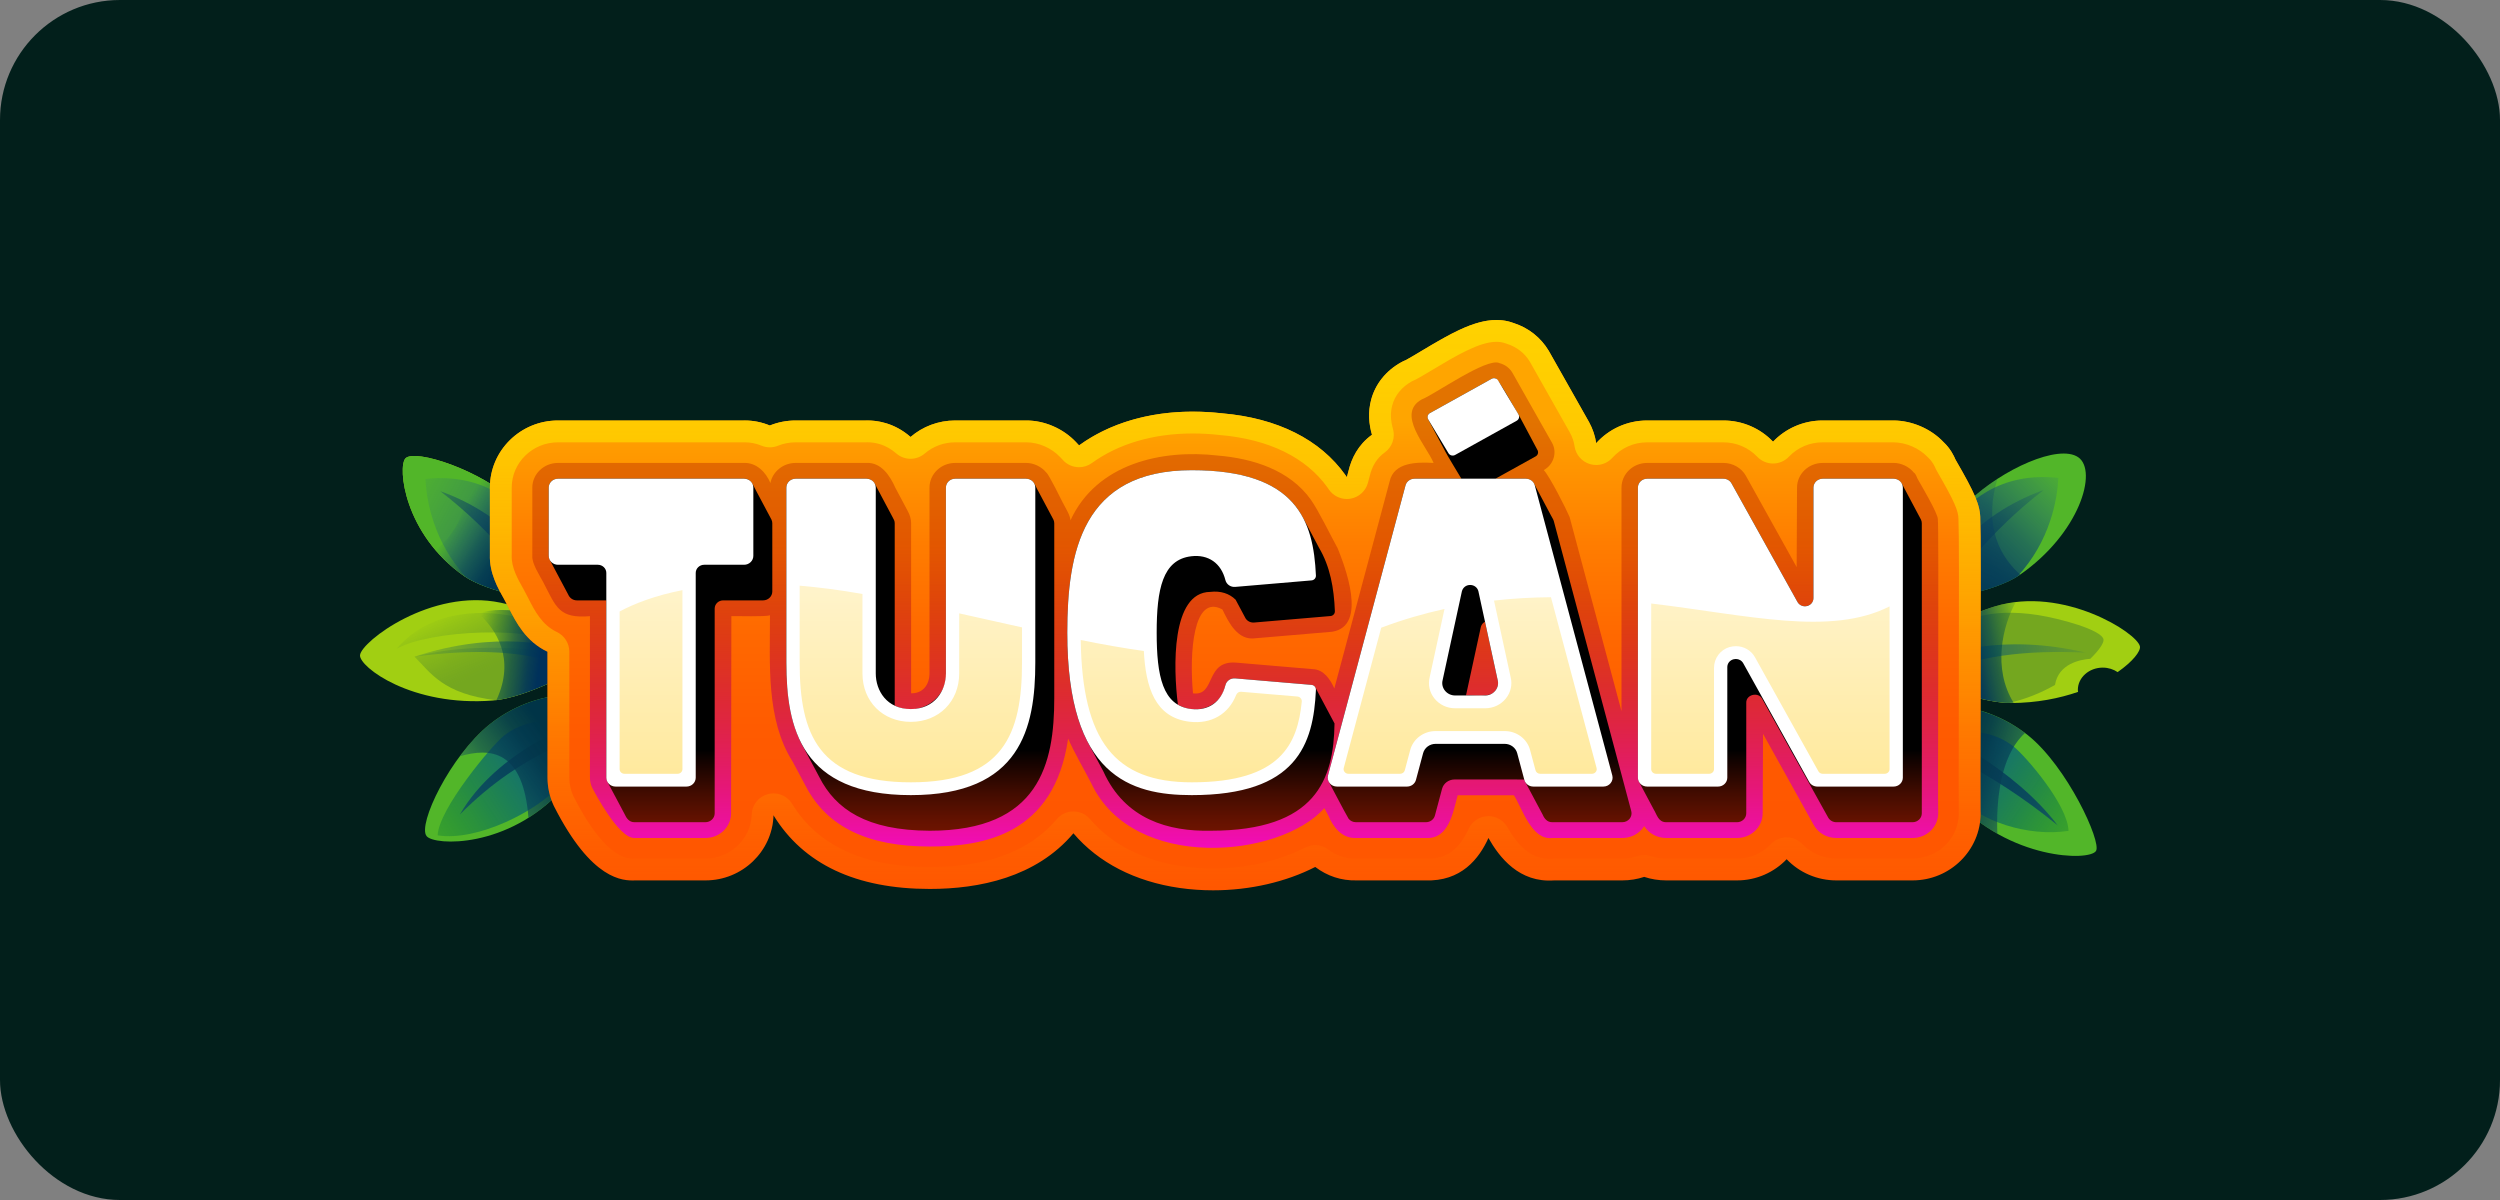 <?xml version="1.0" encoding="UTF-8"?>
<svg xmlns="http://www.w3.org/2000/svg" width="125" height="60" viewBox="0 0 125 60" fill="none">
  <rect x="0" y="0" width="125" height="60" fill="#808080" stroke="none"/>
  <rect width="125" height="60" rx="6" fill="#021F1B"></rect>
  <path d="M29.875 34.972C29.617 34.599 26.805 34.361 24.474 36.225C22.518 37.789 20.869 41.226 21.329 41.805C21.721 42.297 25.419 42.431 28.104 39.479C29.141 38.339 30.132 35.345 29.875 34.972Z" fill="#52B629"></path>
  <path d="M29.479 34.789C29.478 34.789 29.477 34.79 29.476 34.79C29.522 34.801 29.568 34.812 29.608 34.824C29.568 34.812 29.526 34.8 29.479 34.789ZM25.189 36.79C24.596 37.265 21.915 40.472 21.884 41.77C23.914 42.078 26.908 40.521 28.003 39.25C30.725 36.089 27.083 35.276 25.189 36.79Z" fill="url(#paint0_linear_2356_1608)"></path>
  <path d="M29.005 36.075C29.005 36.075 24.873 37.468 22.991 40.729C26.244 37.429 29.541 36.711 29.541 36.711L29.005 36.075Z" fill="url(#paint1_linear_2356_1608)"></path>
  <path d="M29.875 34.972C29.617 34.599 26.805 34.361 24.474 36.225C23.944 36.649 23.439 37.211 22.991 37.815C24.523 37.368 26.16 37.502 26.422 40.887C27 40.523 27.572 40.064 28.103 39.479C29.141 38.339 30.132 35.345 29.875 34.972Z" fill="url(#paint2_linear_2356_1608)"></path>
  <path d="M27.528 29.874C27.837 29.595 27.713 27.005 25.734 25.107C24.074 23.515 20.746 22.428 20.274 22.917C19.873 23.333 20.198 26.716 23.209 28.805C24.373 29.612 27.219 30.153 27.528 29.874Z" fill="#8CC612"></path>
  <path d="M27.528 29.874C27.837 29.595 27.713 27.005 25.734 25.107C24.074 23.515 20.746 22.428 20.274 22.917C19.873 23.333 20.198 26.716 23.209 28.805C24.373 29.612 27.219 30.153 27.528 29.874Z" fill="#52B629"></path>
  <path d="M21.27 23.948C21.323 25.007 21.671 27.102 23.317 28.875C24.539 29.643 27.228 30.145 27.528 29.873C27.758 29.666 27.748 28.18 26.914 26.652C25.908 25.128 24.17 23.635 21.27 23.948Z" fill="url(#paint3_linear_2356_1608)"></path>
  <path d="M27.647 29.491C27.168 28.469 25.633 25.856 22.009 24.556C24.753 26.666 26.379 28.941 27.02 29.945C27.278 29.956 27.462 29.934 27.528 29.874C27.586 29.821 27.629 29.687 27.647 29.491Z" fill="url(#paint4_linear_2356_1608)"></path>
  <path d="M21.775 27.509C22.166 27.968 22.639 28.41 23.209 28.805C24.373 29.613 27.219 30.154 27.528 29.874C27.836 29.595 27.713 27.005 25.734 25.107C25.113 24.512 24.259 23.987 23.408 23.589C23.473 24.866 23.161 26.373 21.775 27.509Z" fill="url(#paint5_linear_2356_1608)"></path>
  <path d="M29.158 33.067C29.229 32.654 28.004 30.763 25.032 30.135C21.564 29.401 18.064 32.077 18.001 32.758C17.947 33.336 20.582 35.354 24.663 35.024C26.24 34.896 29.087 33.481 29.158 33.067Z" fill="#A1CF12"></path>
  <path d="M28.721 32.395C28.258 31.937 27.147 31.199 26.049 30.904C24.504 30.489 21.611 30.334 19.838 32.434C21.471 31.523 26.62 31.203 28.721 32.395ZM29.143 32.966C29.063 32.905 29.011 32.866 29.011 32.866C29.011 32.866 24.733 31.808 20.724 32.833C21.517 33.614 22.13 34.703 24.806 35.009C26.406 34.814 29.09 33.469 29.158 33.067C29.163 33.04 29.156 33.005 29.143 32.966Z" fill="url(#paint6_linear_2356_1608)"></path>
  <path d="M28.991 32.696C27.855 32.217 24.78 31.502 20.724 32.833C23.604 32.453 26.282 32.459 28.769 33.449C28.999 33.291 29.143 33.156 29.158 33.067C29.171 32.989 29.114 32.858 28.991 32.696Z" fill="url(#paint7_linear_2356_1608)"></path>
  <path d="M29.157 33.021C29.15 32.642 28.393 31.472 26.698 30.686C25.371 30.427 24.592 30.451 23.916 30.665C24.793 31.459 25.79 32.915 24.82 35.007C24.856 35.003 24.893 34.997 24.93 34.992C24.94 34.99 24.951 34.989 24.961 34.987C25 34.981 25.04 34.974 25.079 34.966C25.094 34.964 25.108 34.962 25.122 34.959C25.16 34.951 25.199 34.943 25.238 34.935C25.255 34.931 25.271 34.928 25.288 34.924C25.327 34.916 25.365 34.906 25.404 34.897C25.422 34.892 25.44 34.888 25.459 34.884C25.497 34.874 25.535 34.864 25.574 34.854C25.593 34.849 25.613 34.843 25.633 34.838C25.671 34.828 25.709 34.817 25.747 34.806C25.768 34.8 25.789 34.794 25.811 34.787C25.849 34.776 25.887 34.764 25.925 34.752C25.947 34.746 25.968 34.739 25.989 34.733C26.027 34.72 26.066 34.708 26.104 34.695C26.127 34.688 26.149 34.681 26.171 34.673C26.209 34.66 26.246 34.648 26.284 34.635C26.307 34.626 26.33 34.618 26.354 34.61C26.39 34.597 26.427 34.584 26.463 34.57C26.488 34.561 26.512 34.553 26.537 34.544C26.573 34.53 26.608 34.516 26.644 34.503C26.669 34.493 26.693 34.484 26.718 34.474C26.753 34.461 26.789 34.446 26.825 34.432C26.849 34.422 26.874 34.412 26.899 34.403C26.933 34.388 26.968 34.374 27.002 34.36C27.028 34.349 27.053 34.339 27.078 34.328C27.112 34.314 27.145 34.3 27.178 34.286C27.203 34.275 27.229 34.263 27.255 34.252C27.287 34.238 27.319 34.224 27.351 34.209C27.377 34.198 27.402 34.187 27.427 34.175C27.459 34.161 27.49 34.147 27.521 34.132C27.546 34.12 27.571 34.109 27.595 34.097C27.626 34.083 27.656 34.069 27.686 34.054C27.711 34.042 27.736 34.03 27.761 34.018C27.789 34.004 27.817 33.99 27.845 33.976C27.87 33.964 27.895 33.952 27.919 33.939C27.947 33.925 27.973 33.912 28 33.898C28.024 33.885 28.049 33.873 28.073 33.86C28.098 33.847 28.123 33.834 28.148 33.821C28.172 33.808 28.195 33.795 28.218 33.782C28.242 33.769 28.265 33.756 28.288 33.743C28.311 33.731 28.333 33.718 28.356 33.706C28.378 33.693 28.4 33.68 28.422 33.668C28.443 33.655 28.464 33.642 28.485 33.63C28.506 33.618 28.526 33.606 28.546 33.593C28.566 33.581 28.585 33.569 28.605 33.557C28.624 33.545 28.643 33.533 28.661 33.522C28.68 33.509 28.698 33.497 28.716 33.485C28.733 33.474 28.75 33.463 28.766 33.452C28.784 33.44 28.8 33.428 28.817 33.416C28.831 33.406 28.846 33.395 28.86 33.386C28.876 33.373 28.891 33.362 28.906 33.35C28.911 33.346 28.917 33.342 28.922 33.338C28.924 33.337 28.925 33.336 28.926 33.335C28.931 33.331 28.937 33.326 28.942 33.322C28.957 33.311 28.969 33.3 28.982 33.289C28.992 33.28 29.003 33.271 29.013 33.262C29.022 33.254 29.029 33.246 29.037 33.239C29.041 33.235 29.045 33.231 29.049 33.227C29.056 33.22 29.064 33.213 29.071 33.206C29.08 33.196 29.088 33.186 29.096 33.176C29.102 33.169 29.109 33.162 29.114 33.155C29.117 33.152 29.118 33.149 29.12 33.146C29.123 33.143 29.124 33.14 29.126 33.137C29.129 33.133 29.131 33.129 29.134 33.125C29.137 33.12 29.141 33.114 29.144 33.109C29.151 33.094 29.156 33.081 29.158 33.068C29.158 33.068 29.158 33.068 29.158 33.068C29.161 33.054 29.16 33.038 29.157 33.021Z" fill="url(#paint8_linear_2356_1608)"></path>
  <path d="M96.002 35.514C96.259 35.141 99.071 34.903 101.403 36.767C103.358 38.331 105.084 42.089 104.801 42.546C104.471 43.08 100.458 42.973 97.773 40.021C96.735 38.881 95.744 35.887 96.002 35.514Z" fill="#52B629"></path>
  <path d="M96.269 35.366C96.308 35.354 96.354 35.343 96.401 35.332C96.4 35.332 96.399 35.331 96.398 35.331C96.35 35.342 96.308 35.354 96.269 35.366ZM97.874 39.792C98.968 41.063 101.395 41.852 103.426 41.544C103.394 40.246 101.281 37.807 100.687 37.332C98.793 35.818 95.152 36.631 97.874 39.792Z" fill="url(#paint9_linear_2356_1608)"></path>
  <path d="M96.872 36.617C96.872 36.617 100.66 38.342 102.886 41.271C99.423 38.43 96.335 37.253 96.335 37.253L96.872 36.617Z" fill="url(#paint10_linear_2356_1608)"></path>
  <path d="M101.247 36.653C98.948 34.919 96.253 35.149 96.002 35.514C95.744 35.887 96.735 38.881 97.773 40.022C98.418 40.731 99.14 41.272 99.869 41.684C99.807 40.167 99.975 37.813 101.247 36.653Z" fill="url(#paint11_linear_2356_1608)"></path>
  <path d="M96.661 29.82C96.352 29.541 96.475 26.951 98.454 25.053C100.114 23.462 102.932 22.184 103.914 22.864C104.896 23.544 103.991 26.663 100.979 28.752C99.815 29.559 96.969 30.1 96.661 29.82Z" fill="#52B629"></path>
  <path d="M102.919 23.895C102.866 24.954 102.518 27.049 100.872 28.822C99.65 29.59 96.961 30.092 96.661 29.821C96.431 29.613 96.441 28.127 97.275 26.599C98.281 25.075 100.019 23.582 102.919 23.895Z" fill="url(#paint12_linear_2356_1608)"></path>
  <path d="M96.542 29.437C97.021 28.415 98.556 25.802 102.179 24.502C99.436 26.612 97.81 28.887 97.168 29.892C96.911 29.902 96.727 29.88 96.661 29.82C96.603 29.767 96.56 29.633 96.542 29.437Z" fill="url(#paint13_linear_2356_1608)"></path>
  <path d="M98.454 25.053C96.475 26.951 96.352 29.541 96.661 29.82C96.969 30.099 99.815 29.558 100.979 28.751C100.99 28.744 100.999 28.735 101.01 28.728C99.32 27.204 99.465 25.27 99.876 23.939C99.361 24.273 98.871 24.653 98.454 25.053Z" fill="url(#paint14_linear_2356_1608)"></path>
  <path d="M99.766 30.313C96.859 31.194 95.801 33.182 95.907 33.588C96.013 33.994 98.971 35.16 100.553 35.152C101.843 35.145 102.968 34.919 103.903 34.594C103.9 34.561 103.892 34.529 103.892 34.495C103.892 33.88 104.45 33.381 105.139 33.381C105.418 33.381 105.674 33.466 105.882 33.605C106.642 33.076 107.039 32.559 106.997 32.323C106.875 31.651 103.159 29.285 99.766 30.313Z" fill="#A1CF12"></path>
  <path d="M104.515 32.94C104.952 32.514 105.2 32.148 105.176 31.979C105.105 31.488 102.96 30.92 101.905 30.754C96.946 29.971 96.036 33.375 96.036 33.375C96.036 33.375 95.988 33.418 95.913 33.486C95.904 33.526 95.9 33.562 95.907 33.588C96.01 33.983 98.799 35.092 100.41 35.15C101.256 34.978 102.055 34.641 102.75 34.247C102.921 33.191 103.994 32.98 104.515 32.94Z" fill="url(#paint15_linear_2356_1608)"></path>
  <path d="M96.042 33.205C97.132 32.63 100.135 31.654 104.29 32.632C101.388 32.501 98.721 32.736 96.328 33.936C96.085 33.798 95.93 33.676 95.907 33.589C95.887 33.513 95.934 33.377 96.042 33.205Z" fill="url(#paint16_linear_2356_1608)"></path>
  <path d="M100.553 35.153C100.599 35.152 100.64 35.147 100.686 35.146C99.612 33.413 100.133 31.282 100.787 30.11C100.446 30.15 100.105 30.211 99.766 30.313C96.859 31.194 95.801 33.182 95.907 33.589C96.013 33.995 98.971 35.161 100.553 35.153Z" fill="url(#paint17_linear_2356_1608)"></path>
  <path d="M99.031 35.38C99.043 28.715 99.043 26.705 99.014 25.976C99.024 25.267 98.719 24.617 97.809 23.041L97.778 22.987C97.698 22.799 97.526 22.433 97.176 22.105C96.535 21.426 95.579 21.03 94.68 21.025H91.134C90.156 21.025 89.273 21.433 88.652 22.085C88.017 21.418 87.123 21.025 86.169 21.025H82.358C81.344 21.025 80.433 21.464 79.809 22.159C79.756 21.801 79.64 21.447 79.455 21.11L77.439 17.544C77.041 16.877 76.42 16.388 75.678 16.152C74.281 15.629 72.756 16.542 71.007 17.588C70.76 17.736 70.427 17.935 70.298 18.001C70.217 18.034 70.138 18.071 70.062 18.114C69.299 18.535 68.764 19.204 68.556 19.995C68.393 20.615 68.445 21.203 68.599 21.738C67.904 22.237 67.571 22.924 67.421 23.564L67.343 23.858C67.319 23.823 67.296 23.788 67.272 23.755C66.006 21.975 63.874 20.907 61.107 20.666C58.295 20.349 55.784 20.942 53.953 22.27C53.903 22.21 53.851 22.155 53.797 22.103C53.156 21.424 52.215 21.02 51.303 21.025H47.757C46.905 21.025 46.125 21.335 45.528 21.848C44.684 21.11 43.78 21.01 43.287 21.025H39.78C39.327 21.025 38.891 21.113 38.491 21.275C38.08 21.104 37.633 21.017 37.179 21.025H27.898C26.022 21.025 24.495 22.53 24.495 24.38V27.737C24.461 28.646 24.905 29.427 25.204 29.953L25.432 30.385C25.798 31.108 26.287 32.072 27.375 32.586V38.883C27.375 39.359 27.48 39.835 27.677 40.26C27.687 40.283 27.699 40.306 27.71 40.329C29.584 44.017 31.142 44.046 31.767 44.02H35.273C37.117 44.02 38.624 42.565 38.674 40.761C40.172 43.208 42.798 44.447 46.49 44.447C48.948 44.447 51.809 43.875 53.671 41.663C54.914 43.126 56.746 44.078 58.987 44.399C59.54 44.478 60.098 44.516 60.654 44.516C62.496 44.516 64.306 44.095 65.762 43.347C66.358 43.802 67.067 44.04 67.83 44.02H71.252C73.059 44.088 73.952 42.936 74.422 41.898C74.968 42.864 75.957 44.151 77.71 44.02H81.116C81.495 44.02 81.864 43.959 82.21 43.844C82.557 43.959 82.926 44.02 83.306 44.02H86.851C87.829 44.02 88.712 43.611 89.333 42.96C89.968 43.628 90.863 44.02 91.816 44.02H95.628C97.504 44.02 99.031 42.515 99.031 40.665C99.031 40.63 99.03 40.594 99.028 40.559C99.021 40.218 99.026 37.759 99.031 35.38Z" fill="url(#paint18_linear_2356_1608)"></path>
  <path d="M74.822 17.091C74.992 17.091 75.147 17.118 75.296 17.174C75.313 17.18 75.33 17.186 75.347 17.192C75.841 17.348 76.24 17.664 76.49 18.081L78.498 21.634C78.617 21.85 78.694 22.08 78.729 22.318C78.791 22.736 79.089 23.081 79.494 23.203C79.598 23.235 79.704 23.25 79.809 23.25C80.114 23.25 80.41 23.122 80.621 22.887C81.061 22.397 81.694 22.116 82.358 22.116H86.169C86.809 22.116 87.426 22.379 87.862 22.837C88.068 23.053 88.353 23.176 88.652 23.176H88.652C88.95 23.176 89.236 23.054 89.442 22.838C89.886 22.372 90.487 22.116 91.134 22.116H94.674C95.292 22.119 95.963 22.409 96.383 22.854C96.398 22.87 96.414 22.886 96.431 22.902C96.64 23.098 96.741 23.336 96.775 23.414C96.791 23.453 96.81 23.492 96.832 23.529L96.865 23.587C97.702 25.037 97.929 25.547 97.923 25.96C97.923 25.98 97.923 26 97.924 26.02C97.953 26.74 97.952 28.896 97.94 35.377C97.934 38.021 97.931 40.237 97.938 40.582C97.938 40.593 97.938 40.604 97.939 40.614L97.94 40.665C97.94 41.913 96.903 42.929 95.628 42.929H91.816C91.176 42.929 90.559 42.666 90.124 42.208C89.918 41.992 89.633 41.87 89.334 41.869H89.333C89.035 41.869 88.75 41.991 88.544 42.207C88.1 42.673 87.499 42.929 86.851 42.929H83.306C83.048 42.929 82.795 42.889 82.555 42.809C82.443 42.772 82.326 42.753 82.21 42.753C82.094 42.753 81.977 42.772 81.865 42.809C81.625 42.889 81.373 42.929 81.114 42.929H77.71C77.683 42.929 77.656 42.93 77.629 42.932C77.573 42.937 77.518 42.938 77.465 42.938C76.949 42.938 76.171 42.775 75.372 41.361C75.178 41.018 74.814 40.807 74.422 40.807C74.406 40.807 74.39 40.808 74.374 40.809C73.963 40.827 73.598 41.074 73.429 41.448C72.833 42.763 72.033 42.932 71.403 42.932C71.367 42.932 71.33 42.931 71.293 42.93C71.279 42.929 71.266 42.929 71.252 42.929L67.801 42.93L67.741 42.93C67.258 42.93 66.815 42.779 66.424 42.48C66.23 42.332 65.997 42.257 65.762 42.257C65.592 42.257 65.421 42.296 65.264 42.377C63.948 43.053 62.31 43.425 60.654 43.425C60.143 43.425 59.634 43.39 59.141 43.319C57.182 43.038 55.578 42.221 54.502 40.956C54.294 40.713 53.99 40.572 53.671 40.572C53.67 40.572 53.669 40.572 53.668 40.572C53.347 40.573 53.043 40.715 52.836 40.961C51.498 42.55 49.363 43.356 46.49 43.356C43.207 43.356 40.89 42.291 39.605 40.191C39.403 39.862 39.047 39.67 38.674 39.67C38.581 39.67 38.486 39.682 38.393 39.707C37.926 39.832 37.597 40.248 37.584 40.731C37.55 41.943 36.513 42.929 35.273 42.929H31.767C31.752 42.929 31.737 42.93 31.722 42.93C31.692 42.931 31.658 42.933 31.621 42.933C30.434 42.933 29.27 40.992 28.683 39.836L28.666 39.801C28.536 39.519 28.466 39.202 28.466 38.883V32.586C28.466 32.164 28.223 31.78 27.841 31.599C27.091 31.245 26.727 30.527 26.397 29.877L26.169 29.444C26.163 29.434 26.158 29.424 26.152 29.414C25.903 28.976 25.563 28.377 25.585 27.778C25.586 27.764 25.586 27.751 25.586 27.737V24.38C25.586 23.132 26.623 22.116 27.898 22.116L37.199 22.116L37.238 22.115C37.525 22.115 37.806 22.172 38.073 22.283C38.207 22.338 38.349 22.366 38.491 22.366C38.63 22.366 38.769 22.34 38.901 22.286C39.18 22.173 39.476 22.116 39.78 22.116H43.287C43.298 22.116 43.309 22.116 43.32 22.115L43.377 22.114C43.741 22.114 44.285 22.211 44.81 22.669C45.015 22.849 45.271 22.939 45.528 22.939C45.78 22.939 46.033 22.851 46.237 22.676C46.659 22.315 47.199 22.116 47.757 22.116H51.318C51.929 22.116 52.575 22.398 53.004 22.852C53.016 22.864 53.027 22.876 53.039 22.887C53.066 22.914 53.093 22.942 53.118 22.972C53.333 23.228 53.642 23.361 53.953 23.361C54.176 23.361 54.4 23.293 54.593 23.153C55.928 22.185 57.674 21.673 59.642 21.673C60.081 21.673 60.532 21.699 61.013 21.753C63.451 21.965 65.308 22.876 66.381 24.384L66.435 24.463C66.639 24.77 66.982 24.949 67.343 24.949C67.401 24.949 67.461 24.945 67.52 24.935C67.943 24.865 68.286 24.554 68.397 24.14L68.475 23.846C68.478 23.835 68.481 23.823 68.484 23.812C68.606 23.288 68.852 22.9 69.235 22.625C69.609 22.356 69.774 21.881 69.647 21.438C69.527 21.018 69.515 20.637 69.611 20.273C69.742 19.772 70.09 19.345 70.593 19.067C70.628 19.047 70.665 19.03 70.703 19.015C70.734 19.002 70.765 18.988 70.796 18.972C70.947 18.895 71.235 18.723 71.57 18.523C72.801 17.786 73.963 17.091 74.822 17.091ZM74.822 16C73.661 16 72.406 16.751 71.007 17.588C70.76 17.736 70.427 17.936 70.298 18.002C70.217 18.034 70.138 18.071 70.062 18.114C69.299 18.536 68.764 19.204 68.556 19.995C68.393 20.615 68.445 21.203 68.599 21.738C67.904 22.237 67.571 22.924 67.421 23.564L67.343 23.858C67.319 23.823 67.296 23.789 67.272 23.756C66.005 21.975 63.874 20.907 61.107 20.666C60.609 20.61 60.12 20.582 59.642 20.582C57.426 20.582 55.459 21.177 53.953 22.27C53.903 22.21 53.851 22.155 53.797 22.103C53.159 21.428 52.226 21.025 51.318 21.025C51.313 21.025 51.308 21.025 51.303 21.025H47.757C46.905 21.025 46.125 21.335 45.528 21.848C44.732 21.153 43.885 21.023 43.377 21.023C43.346 21.023 43.316 21.024 43.287 21.025H39.78C39.327 21.025 38.891 21.113 38.491 21.275C38.098 21.112 37.672 21.024 37.238 21.024C37.218 21.024 37.199 21.025 37.179 21.025H27.898C26.022 21.025 24.495 22.53 24.495 24.38V27.737C24.461 28.646 24.905 29.427 25.204 29.953L25.432 30.385C25.798 31.108 26.287 32.072 27.375 32.586V38.883C27.375 39.359 27.48 39.836 27.677 40.261C27.687 40.284 27.699 40.306 27.71 40.329C29.451 43.756 30.92 44.024 31.621 44.024C31.674 44.024 31.723 44.022 31.767 44.02H35.273C37.117 44.02 38.624 42.566 38.674 40.761C40.172 43.208 42.798 44.447 46.49 44.447C48.948 44.447 51.809 43.875 53.67 41.663C54.914 43.126 56.746 44.078 58.987 44.399C59.54 44.478 60.098 44.516 60.654 44.516C62.496 44.516 64.306 44.095 65.762 43.347C66.334 43.784 67.012 44.021 67.741 44.021C67.77 44.021 67.8 44.021 67.83 44.02H71.252C71.303 44.022 71.353 44.023 71.403 44.023C73.109 44.023 73.965 42.907 74.422 41.898C74.942 42.818 75.864 44.029 77.465 44.029C77.545 44.029 77.626 44.026 77.71 44.02H81.116C81.495 44.02 81.864 43.959 82.21 43.844C82.557 43.959 82.926 44.02 83.306 44.02H86.851C87.829 44.02 88.712 43.611 89.333 42.96C89.968 43.628 90.863 44.02 91.816 44.02H95.628C97.504 44.02 99.031 42.515 99.031 40.665C99.031 40.63 99.03 40.595 99.028 40.559C99.021 40.218 99.026 37.759 99.031 35.38C99.043 28.715 99.044 26.705 99.014 25.976C99.024 25.267 98.719 24.617 97.81 23.041L97.778 22.987C97.698 22.799 97.526 22.433 97.176 22.105C96.535 21.426 95.579 21.03 94.68 21.025H91.134C90.156 21.025 89.273 21.433 88.652 22.085C88.017 21.418 87.123 21.025 86.169 21.025H82.358C81.344 21.025 80.433 21.464 79.809 22.159C79.756 21.802 79.64 21.447 79.455 21.11L77.439 17.544C77.041 16.877 76.42 16.388 75.678 16.152C75.398 16.047 75.113 16 74.822 16Z" fill="url(#paint19_linear_2356_1608)"></path>
  <path d="M96.892 25.96C96.907 25.69 96.036 24.216 95.905 23.986L95.905 23.986C95.838 23.888 95.803 23.689 95.693 23.631C95.457 23.333 95.054 23.143 94.68 23.147H91.134C90.427 23.147 89.852 23.7 89.852 24.379L89.833 28.355L87.299 23.798C87.076 23.396 86.643 23.147 86.169 23.147H82.357C81.65 23.147 81.075 23.7 81.075 24.381V35.562L78.482 25.856C78.312 25.448 77.491 23.827 77.189 23.504C77.678 23.236 77.869 22.629 77.609 22.154L75.618 18.633C75.477 18.396 75.248 18.227 74.972 18.156C74.361 17.845 71.647 19.771 71.089 19.97C69.788 20.69 71.343 22.307 71.679 23.147C70.891 23.106 69.696 23.084 69.481 24.074C69.481 24.073 66.716 34.423 66.716 34.423C66.516 33.973 66.189 33.478 65.649 33.458L61.836 33.134C60.22 32.989 60.815 34.822 59.65 34.667C59.463 32.673 59.652 29.664 61.12 30.474C61.443 31.14 61.893 32.046 62.779 31.912C62.779 31.912 66.602 31.588 66.602 31.588C68.426 31.306 67.211 28.235 66.887 27.422C66.549 26.812 65.942 25.553 65.544 24.986C64.479 23.489 62.626 22.924 60.896 22.778C58.093 22.454 54.831 23.173 53.524 26.017C53.511 25.753 53.243 25.347 53.131 25.117L53.13 25.118C53.128 25.115 53.126 25.112 53.124 25.109L53.127 25.108C53.102 25.066 52.431 23.688 52.318 23.633C52.082 23.334 51.678 23.143 51.303 23.147H47.757C47.05 23.147 46.475 23.7 46.475 24.381V33.672C46.47 34.24 46.143 34.677 45.556 34.664V26.162C45.558 25.966 45.495 25.742 45.382 25.544C45.207 25.222 44.941 24.701 44.767 24.388C44.501 23.782 44.051 23.108 43.325 23.147C43.325 23.147 39.78 23.147 39.78 23.147C39.154 23.147 38.632 23.581 38.52 24.152C38.295 23.602 37.816 23.127 37.205 23.147H27.898C27.191 23.147 26.616 23.7 26.616 24.381V27.794C26.583 28.17 26.997 28.797 27.165 29.115C27.811 30.362 27.948 30.937 29.497 30.809V38.884C29.497 39.054 29.533 39.222 29.601 39.369C29.722 39.607 30.939 41.93 31.727 41.9H35.272C35.979 41.9 36.554 41.346 36.554 40.666L36.568 30.808C36.833 30.794 38.27 30.849 38.498 30.762C38.504 33.179 38.29 35.97 39.632 38.081C39.829 38.455 40.093 38.948 40.293 39.319C41.356 41.343 43.383 42.326 46.49 42.326C49.165 42.326 52.71 41.744 53.406 36.93C53.727 37.665 54.205 38.461 54.57 39.179C56.67 43.602 63.992 42.907 66.219 40.406C66.233 40.429 66.392 40.743 66.41 40.765C66.657 41.36 67.102 41.928 67.796 41.9H71.298C72.448 41.961 72.649 40.615 72.885 39.764H75.696C76.124 40.441 76.582 42.022 77.613 41.9C77.613 41.9 81.115 41.9 81.115 41.9C81.562 41.9 81.973 41.68 82.211 41.306C82.441 41.671 82.856 41.9 83.306 41.9H86.851C87.558 41.9 88.133 41.346 88.133 40.667L88.152 36.692L90.686 41.248C90.909 41.65 91.342 41.9 91.816 41.9H95.628C96.335 41.9 96.91 41.346 96.91 40.666C96.884 40.415 96.95 26.207 96.892 25.96Z" fill="url(#paint20_linear_2356_1608)"></path>
  <path d="M38.57 25.974C38.311 25.486 38.051 24.999 37.792 24.512C37.655 24.265 37.554 23.928 37.205 23.935H27.898C27.643 23.935 27.436 24.135 27.436 24.38V27.793C27.436 27.875 27.46 27.948 27.5 28.016C27.668 28.332 27.836 28.648 28.004 28.965C28.096 29.136 28.187 29.307 28.278 29.479C28.322 29.561 28.366 29.644 28.41 29.727C28.481 29.896 28.644 30.02 28.846 30.019H30.316V38.884C30.316 38.958 30.335 39.027 30.371 39.089C30.429 39.199 30.487 39.308 30.545 39.417C30.709 39.724 30.872 40.032 31.036 40.339C31.099 40.457 31.162 40.575 31.224 40.694C31.319 40.904 31.456 41.116 31.727 41.11H35.272C35.527 41.11 35.734 40.911 35.734 40.665V30.427C35.734 30.202 35.925 30.019 36.158 30.019H38.153C38.408 30.019 38.615 29.82 38.615 29.575V26.162C38.615 26.094 38.599 26.031 38.57 25.974ZM52.668 25.974C52.421 25.51 52.174 25.046 51.927 24.582C51.757 24.303 51.697 23.942 51.303 23.935H47.757C47.502 23.935 47.295 24.135 47.295 24.38V33.671C47.382 34.87 46.017 35.897 44.736 35.281V26.162C44.739 26.051 44.685 25.96 44.634 25.868C44.499 25.613 44.364 25.359 44.228 25.105C44.104 24.872 43.98 24.639 43.856 24.405C43.748 24.181 43.624 23.928 43.325 23.935H39.78C39.525 23.935 39.318 24.135 39.318 24.38V33.128C39.316 34.677 39.483 36.191 40.217 37.447C40.301 37.603 40.384 37.76 40.467 37.917C40.632 38.227 40.797 38.537 40.962 38.847C41.782 40.465 43.325 41.524 46.489 41.537C51.974 41.537 52.713 38.187 52.713 34.91V26.162C52.713 26.094 52.697 26.031 52.668 25.974ZM66.726 36.173C66.522 35.788 66.317 35.404 66.113 35.02C66.036 34.876 65.959 34.731 65.882 34.586C65.8 34.456 65.765 34.258 65.577 34.244L61.759 33.919C61.529 33.899 61.325 34.043 61.27 34.26C61.051 35.375 59.81 35.763 58.896 35.235C58.659 33.388 58.557 29.614 60.511 29.595C61.03 29.532 61.468 29.675 61.781 29.985C61.947 30.295 62.112 30.607 62.278 30.917C62.365 31.058 62.531 31.141 62.707 31.126L66.527 30.802C66.654 30.791 66.75 30.683 66.744 30.557C66.698 29.399 66.507 28.324 65.947 27.382C65.867 27.231 65.787 27.08 65.707 26.93C65.526 26.59 65.345 26.25 65.164 25.91C64.429 24.499 62.872 23.509 59.587 23.509C54.103 23.509 53.364 27.615 53.364 31.632C53.364 34.098 53.737 35.828 54.352 37.038C54.624 37.549 54.897 38.06 55.169 38.572C56.256 40.983 58.44 41.579 60.536 41.537C65.813 41.533 66.686 38.963 66.726 36.173ZM96.05 25.983C95.767 25.451 95.484 24.919 95.201 24.387C95.098 24.168 94.969 23.929 94.68 23.935H91.134C90.879 23.935 90.672 24.135 90.672 24.38V29.907C90.686 30.326 90.06 30.467 89.874 30.099L86.577 24.17C86.496 24.025 86.34 23.935 86.169 23.935H82.357C82.102 23.935 81.895 24.135 81.895 24.38V38.884C81.892 39.005 81.957 39.103 82.011 39.205C82.099 39.37 82.187 39.535 82.275 39.701C82.41 39.955 82.545 40.209 82.681 40.463C82.852 40.742 82.911 41.104 83.305 41.111H86.851C87.106 41.111 87.313 40.911 87.313 40.665V35.139C87.3 34.722 87.922 34.577 88.111 34.946L91.408 40.876C91.489 41.02 91.645 41.111 91.816 41.111H95.628C95.883 41.111 96.09 40.911 96.09 40.665V26.162C96.09 26.098 96.075 26.038 96.05 25.983ZM77.689 26.051C77.661 25.952 77.597 25.873 77.554 25.782C77.496 25.672 77.438 25.563 77.379 25.454C77.235 25.182 77.09 24.91 76.945 24.638C76.884 24.523 76.823 24.408 76.761 24.293C76.68 24.098 76.526 23.931 76.292 23.935H74.773L76.784 22.818C76.912 22.747 76.938 22.589 76.858 22.474C76.849 22.458 76.84 22.44 76.831 22.424C76.796 22.359 76.762 22.294 76.727 22.229C76.683 22.146 76.639 22.063 76.595 21.98C76.528 21.852 76.458 21.725 76.391 21.597C76.296 21.421 76.204 21.244 76.109 21.068C76.061 20.975 76.01 20.883 75.962 20.791C75.949 20.767 75.936 20.743 75.924 20.72C75.849 20.653 74.894 18.855 74.762 18.918C74.7 18.902 74.635 18.91 74.579 18.941L71.498 20.653C71.37 20.721 71.344 20.89 71.428 21.003C71.437 21.02 71.447 21.039 71.456 21.056C71.48 21.1 71.503 21.145 71.527 21.189C71.598 21.323 71.67 21.456 71.74 21.59C71.81 21.72 71.879 21.85 71.948 21.98C72.024 22.121 72.098 22.262 72.174 22.403C72.208 22.468 72.242 22.533 72.277 22.598C72.287 22.638 73.021 23.857 73.069 23.935H70.722C70.511 23.935 70.327 24.073 70.275 24.27L66.4 38.773C66.343 38.956 66.452 39.116 66.535 39.27C66.837 39.824 67.117 40.391 67.431 40.938C67.519 41.048 67.652 41.11 67.796 41.11H71.298C71.51 41.11 71.694 40.973 71.746 40.776L72.103 39.441C72.176 39.166 72.433 38.974 72.728 38.974C72.739 38.982 76.202 38.964 76.213 38.979C76.237 39.082 76.303 39.163 76.347 39.255C76.406 39.367 76.466 39.48 76.526 39.592C76.671 39.864 76.815 40.136 76.96 40.407C77.018 40.517 77.076 40.626 77.135 40.735C77.219 40.935 77.369 41.116 77.613 41.11H81.115C81.259 41.11 81.392 41.048 81.481 40.938C81.569 40.828 81.599 40.689 81.563 40.555L77.689 26.051ZM74.767 34.533C74.526 34.914 73.665 34.736 73.299 34.774L74.043 31.345C74.074 31.227 74.152 31.14 74.25 31.086L74.884 34.007C74.932 34.185 74.89 34.38 74.767 34.533Z" fill="url(#paint21_linear_2356_1608)"></path>
  <path d="M59.563 27.813C60.417 27.711 61.057 28.157 61.27 29.005C61.325 29.221 61.531 29.364 61.759 29.345L65.578 29.02C65.706 29.009 65.802 28.902 65.796 28.776C65.674 26.04 64.838 23.509 59.587 23.509C54.103 23.509 53.364 27.615 53.364 31.632C53.364 38.79 56.51 39.756 59.587 39.756C64.838 39.756 65.674 37.224 65.796 34.488C65.802 34.363 65.706 34.255 65.577 34.244L61.759 33.919C61.529 33.899 61.324 34.043 61.27 34.26C61.057 35.107 60.421 35.552 59.563 35.451C58.128 35.281 57.834 33.802 57.834 31.632C57.834 29.462 58.128 27.982 59.563 27.813ZM72.426 22.664C72.493 22.774 72.64 22.812 72.755 22.748L75.836 21.036C75.951 20.972 75.99 20.83 75.924 20.72L74.908 19.026C74.876 18.972 74.824 18.934 74.762 18.918C74.7 18.902 74.635 18.91 74.579 18.941L71.498 20.653C71.442 20.684 71.403 20.734 71.386 20.794C71.369 20.854 71.378 20.916 71.41 20.97L72.426 22.664ZM94.68 23.935H91.134C90.879 23.935 90.672 24.135 90.672 24.38V29.907C90.672 30.097 90.543 30.256 90.351 30.302C90.16 30.349 89.968 30.267 89.874 30.099L86.577 24.17C86.496 24.025 86.34 23.935 86.169 23.935H82.357C82.102 23.935 81.895 24.135 81.895 24.38V38.884C81.895 39.129 82.102 39.329 82.357 39.329H85.903C86.157 39.329 86.365 39.129 86.365 38.884V33.357C86.365 33.167 86.494 33.008 86.686 32.962C86.722 32.953 86.757 32.949 86.793 32.949C86.946 32.949 87.087 33.028 87.163 33.165L90.46 39.094C90.54 39.239 90.697 39.329 90.868 39.329H94.68C94.934 39.329 95.142 39.129 95.142 38.884V24.38C95.142 24.135 94.934 23.935 94.68 23.935ZM51.303 23.935H47.757C47.502 23.935 47.295 24.135 47.295 24.38V33.671C47.295 34.529 46.746 35.453 45.541 35.453C44.337 35.453 43.788 34.529 43.788 33.671V24.38C43.788 24.135 43.58 23.935 43.325 23.935H39.78C39.525 23.935 39.318 24.135 39.318 24.38V33.128C39.318 36.406 40.057 39.756 45.541 39.756C51.026 39.756 51.765 36.406 51.765 33.128V24.38C51.765 24.135 51.558 23.935 51.303 23.935ZM37.205 23.935H27.898C27.643 23.935 27.436 24.135 27.436 24.38V27.793C27.436 28.038 27.643 28.238 27.898 28.238H29.892C30.126 28.238 30.316 28.421 30.316 28.646V38.884C30.316 39.129 30.524 39.329 30.779 39.329H34.324C34.579 39.329 34.786 39.129 34.786 38.884V28.646C34.786 28.421 34.977 28.238 35.21 28.238H37.205C37.46 28.238 37.667 28.038 37.667 27.793V24.38C37.667 24.135 37.459 23.935 37.205 23.935ZM76.74 24.27C76.688 24.073 76.504 23.935 76.293 23.935H70.722C70.511 23.935 70.327 24.073 70.275 24.27L66.4 38.773C66.364 38.907 66.394 39.047 66.483 39.157C66.571 39.266 66.704 39.329 66.848 39.329H70.35C70.561 39.329 70.745 39.192 70.798 38.995L71.155 37.66C71.228 37.385 71.485 37.193 71.78 37.193H75.235C75.53 37.193 75.787 37.385 75.86 37.66L76.217 38.995C76.269 39.191 76.454 39.329 76.665 39.329H80.167C80.311 39.329 80.444 39.266 80.532 39.157C80.621 39.047 80.651 38.907 80.615 38.773L76.74 24.27ZM74.767 34.533C74.644 34.686 74.458 34.774 74.257 34.774H72.758C72.557 34.774 72.371 34.686 72.248 34.533C72.125 34.38 72.083 34.185 72.133 33.998L73.095 29.564C73.146 29.372 73.311 29.248 73.507 29.248C73.704 29.248 73.869 29.372 73.918 29.555L74.884 34.007C74.932 34.185 74.89 34.38 74.767 34.533Z" fill="white"></path>
  <path d="M47.96 33.671C47.96 35.074 46.943 36.093 45.542 36.093C44.141 36.093 43.123 35.074 43.123 33.671V29.699C41.991 29.498 40.949 29.366 39.983 29.284V33.129C39.983 36.722 40.928 39.116 45.542 39.116C50.156 39.116 51.101 36.722 51.101 33.129V31.369C50.092 31.143 49.049 30.906 47.96 30.668V33.671ZM30.981 38.457C30.981 38.585 31.089 38.689 31.222 38.689H33.881C34.014 38.689 34.122 38.585 34.122 38.457V29.507C32.749 29.777 31.725 30.177 30.981 30.574V38.457ZM77.548 29.861C76.618 29.869 75.669 29.918 74.7 30.029L75.533 33.864C75.625 34.233 75.537 34.622 75.293 34.925C75.043 35.236 74.665 35.414 74.257 35.414H72.758C72.35 35.414 71.973 35.236 71.723 34.925C71.478 34.621 71.391 34.233 71.484 33.859L72.225 30.448C71.194 30.677 70.145 30.978 69.078 31.379C69.072 31.381 69.066 31.383 69.061 31.385L67.187 38.4C67.168 38.469 67.184 38.542 67.23 38.599C67.275 38.657 67.345 38.689 67.42 38.689H70.007C70.117 38.689 70.213 38.618 70.24 38.515L70.511 37.5C70.66 36.943 71.182 36.553 71.78 36.553H75.236C75.834 36.553 76.356 36.943 76.504 37.501L76.776 38.515C76.803 38.618 76.899 38.689 77.009 38.689H79.596C79.671 38.689 79.74 38.657 79.786 38.599C79.832 38.543 79.848 38.47 79.829 38.4L77.548 29.861ZM64.869 34.826L62.058 34.588C61.95 34.578 61.85 34.643 61.809 34.746C61.429 35.707 60.565 36.215 59.482 36.087C57.74 35.88 57.287 34.349 57.192 32.549C56.161 32.406 55.114 32.218 54.036 32.001C54.112 37.042 55.734 39.116 59.588 39.116C64.065 39.116 64.878 37.176 65.089 35.081C65.095 35.019 65.075 34.958 65.033 34.909C64.992 34.861 64.933 34.832 64.869 34.826ZM82.56 30.175V38.457C82.56 38.585 82.668 38.689 82.801 38.689H85.46C85.593 38.689 85.701 38.585 85.701 38.457V33.39C85.701 32.913 86.017 32.488 86.469 32.355C86.578 32.324 86.688 32.309 86.795 32.309C87.188 32.309 87.555 32.513 87.749 32.863L90.921 38.567C90.963 38.642 91.044 38.689 91.133 38.689H94.237C94.37 38.689 94.478 38.585 94.478 38.457V30.32C91.522 31.818 87.443 30.762 82.56 30.175Z" fill="url(#paint22_linear_2356_1608)"></path>
  <defs>
    <linearGradient id="paint0_linear_2356_1608" x1="29.375" y1="36.296" x2="19.227" y2="42.981" gradientUnits="userSpaceOnUse">
      <stop stop-color="#085C9B"></stop>
      <stop offset="0.122" stop-color="#075D93" stop-opacity="0.952"></stop>
      <stop offset="0.306" stop-color="#06627F" stop-opacity="0.82"></stop>
      <stop offset="0.528" stop-color="#046A5D" stop-opacity="0.603"></stop>
      <stop offset="0.778" stop-color="#02752F" stop-opacity="0.304"></stop>
      <stop offset="1" stop-color="#008100" stop-opacity="0"></stop>
    </linearGradient>
    <linearGradient id="paint1_linear_2356_1608" x1="28.21" y1="36.879" x2="17.551" y2="43.9" gradientUnits="userSpaceOnUse">
      <stop offset="0.257" stop-color="#08455B"></stop>
      <stop offset="0.388" stop-color="#0A485E" stop-opacity="0.918"></stop>
      <stop offset="0.585" stop-color="#115167" stop-opacity="0.693"></stop>
      <stop offset="0.822" stop-color="#1C6177" stop-opacity="0.326"></stop>
      <stop offset="1" stop-color="#276F85" stop-opacity="0"></stop>
    </linearGradient>
    <linearGradient id="paint2_linear_2356_1608" x1="30.636" y1="34.768" x2="22.852" y2="40.465" gradientUnits="userSpaceOnUse">
      <stop offset="0.388" stop-color="#003447"></stop>
      <stop offset="0.517" stop-color="#02364B" stop-opacity="0.895"></stop>
      <stop offset="0.709" stop-color="#073D57" stop-opacity="0.607"></stop>
      <stop offset="0.941" stop-color="#11496C" stop-opacity="0.136"></stop>
      <stop offset="1" stop-color="#144D72" stop-opacity="0"></stop>
    </linearGradient>
    <linearGradient id="paint3_linear_2356_1608" x1="37.212" y1="33.746" x2="19.688" y2="24.421" gradientUnits="userSpaceOnUse">
      <stop offset="0.257" stop-color="#08455B"></stop>
      <stop offset="0.388" stop-color="#0A485E" stop-opacity="0.918"></stop>
      <stop offset="0.585" stop-color="#115167" stop-opacity="0.693"></stop>
      <stop offset="0.822" stop-color="#1C6177" stop-opacity="0.326"></stop>
      <stop offset="1" stop-color="#276F85" stop-opacity="0"></stop>
    </linearGradient>
    <linearGradient id="paint4_linear_2356_1608" x1="29.888" y1="31.271" x2="19.322" y2="22.562" gradientUnits="userSpaceOnUse">
      <stop offset="0.238" stop-color="#003550"></stop>
      <stop offset="0.376" stop-color="#013753" stop-opacity="0.907"></stop>
      <stop offset="0.584" stop-color="#063D5B" stop-opacity="0.651"></stop>
      <stop offset="0.834" stop-color="#0F476A" stop-opacity="0.234"></stop>
      <stop offset="0.954" stop-color="#144D72" stop-opacity="0"></stop>
    </linearGradient>
    <linearGradient id="paint5_linear_2356_1608" x1="27.118" y1="28.59" x2="22.637" y2="25.707" gradientUnits="userSpaceOnUse">
      <stop offset="0.336" stop-color="#003550"></stop>
      <stop offset="0.455" stop-color="#013753" stop-opacity="0.907"></stop>
      <stop offset="0.634" stop-color="#063D5B" stop-opacity="0.651"></stop>
      <stop offset="0.85" stop-color="#0F476A" stop-opacity="0.234"></stop>
      <stop offset="0.954" stop-color="#144D72" stop-opacity="0"></stop>
    </linearGradient>
    <linearGradient id="paint6_linear_2356_1608" x1="24.772" y1="33.284" x2="23.225" y2="30.076" gradientUnits="userSpaceOnUse">
      <stop stop-color="#74A71F"></stop>
      <stop offset="0.116" stop-color="#74A71F" stop-opacity="0.956"></stop>
      <stop offset="0.291" stop-color="#74A71F" stop-opacity="0.833"></stop>
      <stop offset="0.502" stop-color="#74A71F" stop-opacity="0.631"></stop>
      <stop offset="0.741" stop-color="#74A71F" stop-opacity="0.351"></stop>
      <stop offset="1" stop-color="#74A71F" stop-opacity="0"></stop>
    </linearGradient>
    <linearGradient id="paint7_linear_2356_1608" x1="29.121" y1="34.172" x2="18.62" y2="30.684" gradientUnits="userSpaceOnUse">
      <stop stop-color="#22695F"></stop>
      <stop offset="0.16" stop-color="#276D5A" stop-opacity="0.929"></stop>
      <stop offset="0.4" stop-color="#37794D" stop-opacity="0.734"></stop>
      <stop offset="0.691" stop-color="#528D39" stop-opacity="0.414"></stop>
      <stop offset="1" stop-color="#74A71F" stop-opacity="0"></stop>
    </linearGradient>
    <linearGradient id="paint8_linear_2356_1608" x1="29.275" y1="33.233" x2="23.202" y2="32.532" gradientUnits="userSpaceOnUse">
      <stop offset="0.376" stop-color="#00315B"></stop>
      <stop offset="0.467" stop-color="#003558" stop-opacity="0.918"></stop>
      <stop offset="0.605" stop-color="#004151" stop-opacity="0.693"></stop>
      <stop offset="0.771" stop-color="#005445" stop-opacity="0.326"></stop>
      <stop offset="0.895" stop-color="#00663B" stop-opacity="0"></stop>
    </linearGradient>
    <linearGradient id="paint9_linear_2356_1608" x1="96.442" y1="36.77" x2="105.705" y2="42.871" gradientUnits="userSpaceOnUse">
      <stop stop-color="#085C9B"></stop>
      <stop offset="0.122" stop-color="#075D93" stop-opacity="0.952"></stop>
      <stop offset="0.306" stop-color="#06627F" stop-opacity="0.82"></stop>
      <stop offset="0.528" stop-color="#046A5D" stop-opacity="0.603"></stop>
      <stop offset="0.778" stop-color="#02752F" stop-opacity="0.304"></stop>
      <stop offset="1" stop-color="#008100" stop-opacity="0"></stop>
    </linearGradient>
    <linearGradient id="paint10_linear_2356_1608" x1="97.615" y1="37.5" x2="108.273" y2="44.521" gradientUnits="userSpaceOnUse">
      <stop offset="0.257" stop-color="#08455B"></stop>
      <stop offset="0.388" stop-color="#0A485E" stop-opacity="0.918"></stop>
      <stop offset="0.585" stop-color="#115167" stop-opacity="0.693"></stop>
      <stop offset="0.822" stop-color="#1C6177" stop-opacity="0.326"></stop>
      <stop offset="1" stop-color="#276F85" stop-opacity="0"></stop>
    </linearGradient>
    <linearGradient id="paint11_linear_2356_1608" x1="94.775" y1="37.148" x2="102.712" y2="39.63" gradientUnits="userSpaceOnUse">
      <stop offset="0.388" stop-color="#003447"></stop>
      <stop offset="0.517" stop-color="#02364B" stop-opacity="0.895"></stop>
      <stop offset="0.709" stop-color="#073D57" stop-opacity="0.607"></stop>
      <stop offset="0.941" stop-color="#11496C" stop-opacity="0.136"></stop>
      <stop offset="1" stop-color="#144D72" stop-opacity="0"></stop>
    </linearGradient>
    <linearGradient id="paint12_linear_2356_1608" x1="96.123" y1="30.507" x2="103.414" y2="23.32" gradientUnits="userSpaceOnUse">
      <stop offset="0.257" stop-color="#08455B"></stop>
      <stop offset="0.388" stop-color="#0A485E" stop-opacity="0.918"></stop>
      <stop offset="0.585" stop-color="#115167" stop-opacity="0.693"></stop>
      <stop offset="0.822" stop-color="#1C6177" stop-opacity="0.326"></stop>
      <stop offset="1" stop-color="#276F85" stop-opacity="0"></stop>
    </linearGradient>
    <linearGradient id="paint13_linear_2356_1608" x1="95.586" y1="32.6" x2="102.307" y2="22.438" gradientUnits="userSpaceOnUse">
      <stop offset="0.238" stop-color="#003550"></stop>
      <stop offset="0.376" stop-color="#013753" stop-opacity="0.907"></stop>
      <stop offset="0.584" stop-color="#063D5B" stop-opacity="0.651"></stop>
      <stop offset="0.834" stop-color="#0F476A" stop-opacity="0.234"></stop>
      <stop offset="0.954" stop-color="#144D72" stop-opacity="0"></stop>
    </linearGradient>
    <linearGradient id="paint14_linear_2356_1608" x1="97.41" y1="31.416" x2="101.143" y2="23.289" gradientUnits="userSpaceOnUse">
      <stop stop-color="#003550"></stop>
      <stop offset="0.193" stop-color="#013753" stop-opacity="0.907"></stop>
      <stop offset="0.483" stop-color="#063D5B" stop-opacity="0.651"></stop>
      <stop offset="0.832" stop-color="#0F476A" stop-opacity="0.234"></stop>
      <stop offset="1" stop-color="#144D72" stop-opacity="0"></stop>
    </linearGradient>
    <linearGradient id="paint15_linear_2356_1608" x1="102.386" y1="32.58" x2="98.596" y2="33.124" gradientUnits="userSpaceOnUse">
      <stop stop-color="#74A71F"></stop>
      <stop offset="1" stop-color="#74A71F"></stop>
    </linearGradient>
    <linearGradient id="paint16_linear_2356_1608" x1="97.094" y1="33.205" x2="107.557" y2="31.95" gradientUnits="userSpaceOnUse">
      <stop stop-color="#22695F"></stop>
      <stop offset="0.16" stop-color="#276D5A" stop-opacity="0.929"></stop>
      <stop offset="0.4" stop-color="#37794D" stop-opacity="0.734"></stop>
      <stop offset="0.691" stop-color="#528D39" stop-opacity="0.414"></stop>
      <stop offset="1" stop-color="#74A71F" stop-opacity="0"></stop>
    </linearGradient>
    <linearGradient id="paint17_linear_2356_1608" x1="96.036" y1="33.544" x2="102.168" y2="32.335" gradientUnits="userSpaceOnUse">
      <stop offset="0.376" stop-color="#00315B"></stop>
      <stop offset="0.467" stop-color="#003558" stop-opacity="0.918"></stop>
      <stop offset="0.605" stop-color="#004151" stop-opacity="0.693"></stop>
      <stop offset="0.771" stop-color="#005445" stop-opacity="0.326"></stop>
      <stop offset="0.895" stop-color="#00663B" stop-opacity="0"></stop>
    </linearGradient>
    <linearGradient id="paint18_linear_2356_1608" x1="61.766" y1="40.582" x2="61.766" y2="21.091" gradientUnits="userSpaceOnUse">
      <stop stop-color="#FF5700"></stop>
      <stop offset="0.217" stop-color="#FF5B00"></stop>
      <stop offset="0.45" stop-color="#FF6800"></stop>
      <stop offset="0.689" stop-color="#FF7D00"></stop>
      <stop offset="0.933" stop-color="#FF9B00"></stop>
      <stop offset="1" stop-color="#FFA500"></stop>
    </linearGradient>
    <linearGradient id="paint19_linear_2356_1608" x1="61.766" y1="16" x2="61.766" y2="44.516" gradientUnits="userSpaceOnUse">
      <stop stop-color="#FFD100"></stop>
      <stop offset="0.102" stop-color="#FFCF00" stop-opacity="0.98"></stop>
      <stop offset="0.226" stop-color="#FFCA00" stop-opacity="0.922"></stop>
      <stop offset="0.361" stop-color="#FFC300" stop-opacity="0.826"></stop>
      <stop offset="0.503" stop-color="#FFB800" stop-opacity="0.691"></stop>
      <stop offset="0.653" stop-color="#FFAA00" stop-opacity="0.518"></stop>
      <stop offset="0.807" stop-color="#FF9A00" stop-opacity="0.307"></stop>
      <stop offset="0.963" stop-color="#FF8600" stop-opacity="0.062"></stop>
      <stop offset="1" stop-color="#FF8200" stop-opacity="0"></stop>
    </linearGradient>
    <linearGradient id="paint20_linear_2356_1608" x1="61.765" y1="50.202" x2="61.765" y2="27.205" gradientUnits="userSpaceOnUse">
      <stop offset="0.241" stop-color="#FF04F8"></stop>
      <stop offset="0.404" stop-color="#E602B8" stop-opacity="0.82"></stop>
      <stop offset="0.62" stop-color="#C9016A" stop-opacity="0.599"></stop>
      <stop offset="0.798" stop-color="#B30030" stop-opacity="0.438"></stop>
      <stop offset="0.93" stop-color="#A6000D" stop-opacity="0.338"></stop>
      <stop offset="1" stop-color="#A10000" stop-opacity="0.3"></stop>
    </linearGradient>
    <linearGradient id="paint21_linear_2356_1608" x1="61.763" y1="43.832" x2="61.763" y2="36.353" gradientUnits="userSpaceOnUse">
      <stop offset="0.113" stop-color="#811800"></stop>
      <stop offset="0.215" stop-color="#791600"></stop>
      <stop offset="0.368" stop-color="#651200"></stop>
      <stop offset="0.554" stop-color="#430C00"></stop>
      <stop offset="0.763" stop-color="#150300"></stop>
      <stop offset="0.849"></stop>
    </linearGradient>
    <linearGradient id="paint22_linear_2356_1608" x1="62.73" y1="41.641" x2="62.73" y2="18.659" gradientUnits="userSpaceOnUse">
      <stop stop-color="#FFE68F"></stop>
      <stop offset="1" stop-color="white"></stop>
    </linearGradient>
  </defs>
</svg>
